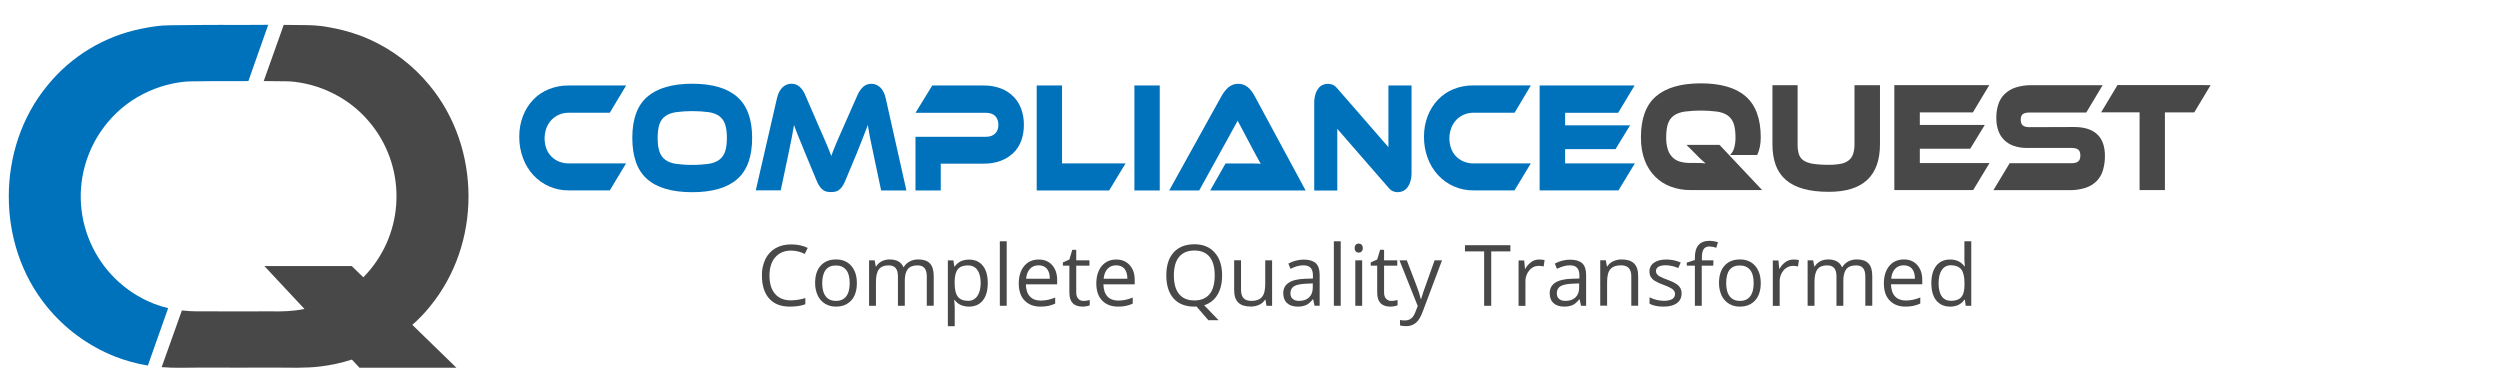 <?xml version="1.0" encoding="utf-8"?>
<!-- Generator: Adobe Illustrator 26.0.2, SVG Export Plug-In . SVG Version: 6.00 Build 0)  -->
<svg version="1.1" id="Layer_1" xmlns="http://www.w3.org/2000/svg" xmlns:xlink="http://www.w3.org/1999/xlink" x="0px" y="0px"
	 viewBox="0 0 3275.3 511.2" style="enable-background:new 0 0 3275.3 511.2;" xml:space="preserve">
<style type="text/css">
	.st0{fill:#0071BB;}
	.st1{fill:#494848;}
</style>
<path class="st0" d="M312.6,32.7c-26.3-0.3-72.3,0.2-90.4,0.4c-5.9,0.1-11.7,0.5-17.5,1.2c-6.6,0.9-13.1,2-19.7,3.4
	c-48.3,9.7-91.7,35.9-122.8,74.2c-34.3,41.5-50.7,93.9-50.7,145.5c0,52.2,16.7,103.3,49.4,143.7c23.7,29.3,54.5,52,89.5,65.9
	c14,5.5,28.5,9.5,43.3,11.9l26.6-75.2c-6.4-1.5-12.6-3.4-18.7-5.8c-77.7-30.6-115.9-118.3-85.3-195.9c6-15.2,14.4-29.3,24.9-41.9
	c14.7-17.6,33.2-31.5,54.2-40.7c9.5-4.2,19.4-7.5,29.6-9.7c4.5-0.9,9-1.7,13.5-2.3c4-0.5,8-0.8,12-0.8c12.3-0.2,43.4-0.5,61.5-0.3
	c3.9,0,8.5-0.1,13.4-0.1l26-73.7C337.3,32.6,323.3,32.6,312.6,32.7"/>
<path class="st1" d="M563.9,400.8c32.8-40.4,49.9-91.3,49.9-143.5c0-51.6-16.7-103.9-51-145.4c-21.3-26-48.3-46.6-78.9-60.4
	c-14-6.2-28.6-10.8-43.6-14c-6.6-1.4-13.1-2.5-19.7-3.4c-5.8-0.7-11.7-1.1-17.5-1.2c-7.1-0.1-18.6-0.2-31.4-0.3l-26.2,73.6
	c11.9,0.1,23.1,0.2,29.3,0.3c4,0,8,0.3,12,0.8c4.5,0.6,9,1.3,13.5,2.3c10.2,2.2,20.1,5.4,29.6,9.7c21,9.2,39.5,23.1,54.2,40.7
	c46.8,55.8,47.2,137.1,0.9,193.3c-2.9,3.5-5.9,6.8-9,10l-15.1-14.7H346.4l52.5,56.2c-4.3,0.9-8.6,1.5-13,2
	c-12.7,1.5-25.8,1.2-38.8,1.1c-10.3,0-29.7,0.1-34.6,0.1h-1.1c-4.8,0-23.2-0.1-33.5-0.1c-13,0-26,0.4-38.8-1.1l-0.8-0.1l-26.5,74.3
	c16.5,1.4,33.6,0.6,50.3,0.6c17.2-0.1,50.5,0.1,50.5,0.1s33.2-0.2,50.5-0.1c18.9,0.1,38.2,0.8,56.7-1.5c14-1.7,27.8-4.7,41.2-9
	l10,10.7H598l-57.8-56.2C548.7,418.2,556.7,409.8,563.9,400.8"/>
<path class="st0" d="M820.2,214.1l-21.3,35.3h-53.9c-17.6,0.2-34.4-7.1-46.3-20c-5.9-6.5-10.5-14-13.5-22.2
	c-3.3-8.9-5-18.3-4.9-27.9c-0.1-9.4,1.5-18.7,4.9-27.4c3-7.9,7.6-15.2,13.5-21.4c5.8-6,12.8-10.7,20.5-13.7c8.2-3.3,17-4.9,25.8-4.8
	h75.3l-21.4,35.7h-53.9c-4.3,0-8.6,0.8-12.5,2.5c-3.8,1.6-7.1,3.9-10,6.9c-2.9,3.1-5.1,6.7-6.6,10.6c-3.2,8.7-3.2,18.3-0.1,27
	c2.9,7.8,8.9,13.9,16.6,17c4,1.6,8.2,2.4,12.5,2.4L820.2,214.1z"/>
<path class="st0" d="M906.9,109.7c26.1,0,45.7,5.7,58.8,17.1c13.1,11.4,19.7,29.3,19.7,53.8c0,24.7-6.5,42.7-19.6,54.1
	s-32.7,17.1-58.9,17.1c-26.3,0-46-5.7-59-17.1c-13-11.4-19.5-29.4-19.5-54.1c0-24.5,6.5-42.5,19.6-53.8S880.7,109.7,906.9,109.7z
	 M906.9,216c7.1,0.1,14.2-0.4,21.2-1.3c5.8-0.9,10.4-2.6,14-5.2c3.7-2.7,6.4-6.5,7.8-10.8c1.6-4.6,2.4-10.6,2.4-18
	c0-7.4-0.8-13.4-2.4-18c-1.4-4.3-4.1-8-7.7-10.7c-3.6-2.5-8.3-4.3-14-5.1c-14.1-1.8-28.3-1.8-42.4,0c-5.8,0.9-10.4,2.6-14,5.1
	c-3.7,2.6-6.4,6.4-7.8,10.7c-1.6,4.6-2.4,10.6-2.4,18s0.8,13.4,2.4,18c1.4,4.3,4.1,8.1,7.8,10.8c3.6,2.6,8.2,4.3,14,5.2
	C892.7,215.6,899.8,216.1,906.9,216z"/>
<path class="st0" d="M1071.7,163.2c2.4,5.3,4.4,10,6.2,14.1c1.8,4.1,3.3,7.6,4.7,10.8c1.3,3.2,2.5,6,3.5,8.6c1,2.6,2,5.1,3,7.6
	c0.9-2.5,1.8-5,2.8-7.5s2.2-5.4,3.5-8.6s2.9-6.8,4.7-10.8s3.8-8.6,6.2-14l17.2-39c1.7-4,4.2-7.6,7.3-10.6c3-2.7,7-4.1,11-4
	c4.2,0,8.3,1.7,11.3,4.6c3.4,3.1,5.8,7.9,7.3,14.3l27.1,120.8h-33.1l-10.1-47.9c-1.7-7.8-3.2-14.7-4.3-20.6s-2.2-11.6-3-17.3
	c-1.8,4.8-3.9,10.1-6.1,15.9c-2.2,5.8-5.2,13.2-8.8,22.1l-14.4,34.5c-1.1,2.9-2.5,5.6-4.2,8.1c-1.2,1.8-2.7,3.3-4.4,4.6
	c-1.4,1.1-3.1,1.8-4.8,2.2c-3.7,0.7-7.5,0.7-11.2,0c-1.7-0.4-3.4-1.1-4.8-2.2c-1.7-1.3-3.2-2.9-4.4-4.6c-1.7-2.5-3.2-5.2-4.2-8.1
	l-14.4-34.7c-1.9-4.7-3.6-8.8-5.1-12.5s-2.9-7-4.1-10s-2.3-5.7-3.2-8.1s-1.8-4.9-2.6-7.2c-0.9,5.5-1.9,11.2-3.1,17.2
	c-1.2,6-2.6,12.8-4.2,20.6l-10.1,47.9h-32.7l27.8-120.8c1.5-6.4,4-11.2,7.4-14.3c3.1-2.9,7.1-4.6,11.4-4.6c4-0.1,7.8,1.3,10.8,3.9
	c3.2,3,5.7,6.6,7.3,10.7L1071.7,163.2z"/>
<path class="st0" d="M1341.4,163.6c0.1,7.1-1.1,14.2-3.5,20.9c-2.2,6-5.7,11.5-10.3,15.9c-4.8,4.5-10.4,8-16.6,10.3
	c-7.2,2.6-14.7,3.8-22.3,3.7h-56.2v35.1h-33.1v-70.3h92.4c5.1,0,9.1-1.4,12-4.3c2.9-2.9,4.3-6.7,4.2-11.5c0-4.8-1.4-8.6-4.2-11.4
	c-2.8-2.8-6.8-4.2-12-4.2h-92.4l22-35.8h67.4c7.6-0.1,15.2,1.2,22.3,3.8c6.2,2.3,11.8,5.9,16.5,10.6c4.6,4.6,8.1,10.1,10.3,16.2
	C1340.3,149.3,1341.5,156.4,1341.4,163.6z"/>
<path class="st0" d="M1474.6,214.1l-21.5,35.4h-94.9V112h33.2v102.1H1474.6z"/>
<path class="st0" d="M1519.4,249.5h-33.2V112h33.2L1519.4,249.5z"/>
<path class="st0" d="M1585.5,249.5l20.1-35.3h37c3,0,6.1,0.1,9.1,0.4c-1.5-2.5-3.2-5.6-5.2-9.4c-2-3.8-3.9-7.3-5.7-10.6l-19.3-36.4
	l-50.4,91.3h-39.3l68.9-124.3c2.3-4,5.1-7.6,8.5-10.7c7.4-6.2,18.1-6.3,25.6-0.3c3.5,3.1,6.4,6.8,8.6,11l67.1,124.3L1585.5,249.5z"
	/>
<path class="st0" d="M1831.1,251.8c-2.2,0-4.3-0.5-6.3-1.3c-2.1-0.9-4.4-2.9-7-6.1l-65.8-75.6v80.8h-30.2V135.4
	c-0.1-4,0.4-7.9,1.5-11.7c0.8-2.9,2.2-5.6,4-8c1.5-2,3.5-3.5,5.8-4.5c2.2-1,4.5-1.4,6.8-1.4c2.1,0,4.2,0.5,6.2,1.3
	c2.1,0.9,4.5,2.9,7.1,6.1l65.8,75.6V112h30.3v113.9c0.1,4-0.4,7.9-1.5,11.7c-0.8,2.9-2.2,5.7-4,8.1c-1.5,2-3.5,3.6-5.8,4.6
	C1835.8,251.3,1833.4,251.7,1831.1,251.8z"/>
<path class="st0" d="M2005.5,214.1l-21.3,35.3h-53.9c-17.6,0.2-34.4-7.1-46.3-20c-5.9-6.5-10.5-14-13.5-22.2
	c-3.3-8.9-5-18.3-4.9-27.9c-0.1-9.4,1.5-18.7,4.9-27.4c3-7.9,7.6-15.2,13.5-21.4c5.8-6,12.7-10.7,20.5-13.8c8.2-3.3,17-4.9,25.8-4.8
	h75.3l-21.3,35.8h-53.9c-4.3,0-8.6,0.8-12.5,2.5c-3.8,1.6-7.2,3.9-10,6.9c-2.9,3.1-5.1,6.7-6.6,10.6c-3.2,8.7-3.2,18.3-0.1,27
	c2.9,7.8,8.9,13.9,16.6,17c4,1.6,8.2,2.4,12.5,2.4L2005.5,214.1z"/>
<path class="st0" d="M2141.8,214.1l-21.4,35.3h-103.3V112h124.4l-21.5,35.8h-69.5v16.4h85.1l-19.1,31.2h-66v18.7H2141.8z"/>
<path class="st1" d="M2308.6,249h-94c-8.7,0.1-17.3-1.4-25.5-4.4c-7.7-2.8-14.8-7.3-20.6-13.1c-6.1-6.1-10.7-13.4-13.7-21.5
	c-3.3-8.6-5-18.5-5-29.9c0-24.5,6.5-42.5,19.6-53.8s32.7-17.1,58.9-17.1c26.1,0,45.7,5.7,58.8,17.1s19.7,29.3,19.7,53.8
	c0,8.9-1.6,16.6-4.7,23h-35.6c2.7-2.6,4.6-5.9,5.5-9.5c1.2-4.4,1.8-9,1.7-13.6c0-7.4-0.8-13.4-2.4-18c-1.4-4.3-4.1-8-7.8-10.7
	c-3.6-2.5-8.3-4.3-14-5.1c-14.1-1.8-28.3-1.8-42.4,0c-5.8,0.9-10.4,2.6-14,5.1c-3.7,2.6-6.4,6.4-7.8,10.7c-1.6,4.6-2.4,10.6-2.4,18
	c-0.1,5.4,0.6,10.8,2.2,16c1.2,3.9,3.4,7.4,6.3,10.3c2.8,2.7,6.3,4.6,10,5.6c4.3,1.1,8.8,1.7,13.3,1.6h6.9c2.1,0,4.4,0,6.7,0.1
	c2.1,0.1,4.2,0.2,6.3,0.5c-1.6-1.4-3.5-3-5.6-4.9s-4.1-3.8-5.9-5.8l-13.6-13.6h43.3L2308.6,249z"/>
<path class="st1" d="M2463,189c0,41.5-22.3,62.3-66.9,62.3c-12.9,0-24.1-1.3-33.4-3.9c-9.3-2.6-17-6.5-23-11.7
	c-6-5.2-10.6-11.9-13.3-19.4c-2.8-7.7-4.3-16.8-4.3-27.2v-77.5h33V189c-0.1,4.3,0.4,8.6,1.6,12.8c1,3.4,3.1,6.3,6,8.3
	c2.9,2.1,7.1,3.6,12.4,4.5c6.9,1,13.9,1.4,21,1.3c5.4,0.1,10.7-0.4,16-1.4c3.8-0.7,7.3-2.3,10.3-4.7c2.6-2.2,4.5-5.2,5.5-8.4
	c1.2-4,1.8-8.2,1.7-12.3v-77.5h33.4L2463,189z"/>
<path class="st1" d="M2606.5,213.6l-21.4,35.4h-103.3V111.5h124.4l-21.5,35.8h-69.5v16.4h85.1l-19.1,31.2h-66v18.7H2606.5z"/>
<path class="st1" d="M2717.4,166.4c13.2,0,23.2,3.1,30,9.4c6.8,6.2,10.3,15.7,10.3,28.3c0.1,6.4-0.8,12.7-2.6,18.9
	c-1.5,5.3-4.4,10.2-8.2,14.2c-4,4-9,7-14.4,8.8c-6.8,2.2-13.8,3.2-20.9,3.1h-100l21.3-35.3h81.2c4,0,6.8-0.8,8.7-2.4
	s2.7-4.1,2.7-7.7c0-3.6-0.9-6.1-2.7-7.6c-1.8-1.5-4.7-2.3-8.7-2.3h-58.4c-6.1,0.1-12.2-0.8-18-2.9c-4.7-1.7-9-4.4-12.5-8
	c-3.4-3.5-5.9-7.8-7.4-12.4c-1.7-5.2-2.5-10.7-2.4-16.1c-0.1-6,0.8-11.9,2.6-17.6c1.6-5.1,4.4-9.7,8.2-13.5
	c4.1-3.9,8.9-6.9,14.3-8.6c6.8-2.2,13.8-3.2,20.9-3.1h93.3l-21.4,35.8h-74.5c-3.8,0-6.7,0.7-8.6,2.1c-1.9,1.4-2.8,3.8-2.8,7.4
	s0.9,6.1,2.8,7.5s4.7,2.2,8.6,2.2L2717.4,166.4z"/>
<path class="st1" d="M2896.2,111.5l-21.5,35.8h-38.4V249h-33.2V147.2h-50.4l21.5-35.8L2896.2,111.5z"/>
<path class="st1" d="M1036.4,328.3c-8.7,0-15.6,2.9-20.7,8.7c-5,5.8-7.6,13.8-7.6,23.9c0,10.4,2.4,18.4,7.3,24.1
	c4.9,5.7,11.8,8.5,20.8,8.5c6.4-0.1,12.8-1.1,18.9-3v8.1c-5.5,2.1-12.3,3.1-20.4,3.1c-11.7,0-20.7-3.5-27-10.6
	c-6.3-7.1-9.5-17.2-9.5-30.2c-0.2-7.4,1.4-14.8,4.6-21.5c2.9-5.9,7.4-10.9,13.2-14.2c5.8-3.3,12.6-5,20.4-5c8.3,0,15.6,1.5,21.8,4.6
	l-3.9,7.9C1048.8,329.8,1042.7,328.4,1036.4,328.3z"/>
<path class="st1" d="M1122.6,370.8c0,9.7-2.4,17.3-7.3,22.7c-4.9,5.4-11.6,8.2-20.2,8.2c-5,0.1-9.9-1.2-14.2-3.8
	c-4.2-2.6-7.5-6.3-9.6-10.8c-2.3-5.1-3.5-10.7-3.4-16.4c0-9.7,2.4-17.3,7.3-22.7s11.6-8.1,20.2-8.1c8.3,0,14.9,2.8,19.8,8.3
	C1120.1,353.9,1122.6,361.3,1122.6,370.8z M1077.2,370.8c0,7.6,1.5,13.4,4.6,17.4s7.5,6,13.4,6c5.9,0,10.4-2,13.4-5.9
	c3.1-4,4.6-9.8,4.6-17.4c0-7.6-1.5-13.3-4.6-17.2c-3.1-3.9-7.6-5.9-13.5-5.9c-5.9,0-10.3,1.9-13.3,5.8S1077.3,363.1,1077.2,370.8z"
	/>
<path class="st1" d="M1214.2,400.6v-38.7c0-4.7-1-8.3-3-10.7s-5.2-3.6-9.4-3.5c-5.6,0-9.8,1.6-12.4,4.8s-4,8.2-4,14.9v33.2h-9v-38.7
	c0-4.7-1-8.3-3-10.7s-5.2-3.6-9.5-3.5c-5.6,0-9.8,1.7-12.4,5.1s-3.9,8.9-3.9,16.6v31.2h-9v-59.5h7.3l1.5,8.1h0.4
	c1.7-2.9,4.2-5.2,7.2-6.8c3.2-1.7,6.8-2.5,10.4-2.5c9.3,0,15.4,3.4,18.2,10.1h0.4c1.8-3.1,4.5-5.7,7.7-7.4c3.5-1.9,7.5-2.8,11.5-2.7
	c6.7,0,11.8,1.7,15.1,5.2c3.3,3.5,5,9,5,16.6v38.8L1214.2,400.6z"/>
<path class="st1" d="M1269.4,401.7c-3.6,0-7.3-0.7-10.6-2.1c-3.2-1.4-6-3.7-8.1-6.6h-0.6c0.4,3.3,0.6,6.6,0.7,9.9v24.5h-9v-86.2h7.3
	l1.2,8.1h0.4c2-3,4.8-5.4,8.1-7c3.3-1.5,6.9-2.2,10.6-2.2c7.9,0,14,2.7,18.3,8.1c4.3,5.4,6.4,13,6.4,22.7c0,9.8-2.2,17.4-6.5,22.8
	C1283.3,399,1277.2,401.7,1269.4,401.7z M1268.1,347.7c-6.1,0-10.5,1.7-13.2,5c-2.7,3.4-4.1,8.7-4.2,16.1v2c0,8.4,1.4,14.3,4.2,17.9
	c2.8,3.6,7.3,5.4,13.4,5.4c4.8,0.2,9.4-2.2,12.1-6.2c2.9-4.2,4.4-9.9,4.4-17.2c0-7.4-1.5-13.1-4.4-17.1S1273.4,347.7,1268.1,347.7
	L1268.1,347.7z"/>
<path class="st1" d="M1318.9,400.6h-9v-84.5h9V400.6z"/>
<path class="st1" d="M1363.1,401.7c-8.8,0-15.7-2.7-20.8-8c-5.1-5.3-7.6-12.8-7.6-22.3c0-9.6,2.4-17.2,7.1-22.9
	c4.7-5.6,11.1-8.5,19-8.5c7.5,0,13.4,2.5,17.7,7.4c4.3,4.9,6.5,11.4,6.5,19.4v5.7h-41c0.2,7,1.9,12.3,5.3,15.9s8.1,5.4,14.1,5.4
	c6.5,0,13-1.4,19-4v8c-2.9,1.3-5.9,2.3-9,3C1370,401.5,1366.6,401.7,1363.1,401.7z M1360.7,347.6c-4.8,0-8.6,1.6-11.4,4.7
	s-4.5,7.4-5,12.9h31.1c0-5.7-1.3-10-3.8-13.1C1369,349.1,1365.4,347.6,1360.7,347.6L1360.7,347.6z"/>
<path class="st1" d="M1419.6,394.2c1.5,0,3.1-0.1,4.6-0.4c1.2-0.2,2.4-0.4,3.5-0.7v6.9c-1.4,0.6-2.8,1-4.3,1.2
	c-1.7,0.3-3.4,0.5-5.1,0.5c-11.5,0-17.3-6.1-17.3-18.2v-35.4h-8.5v-4.3l8.5-3.8l3.8-12.7h5.2v13.8h17.3v7H1410v35
	c0,3.6,0.8,6.3,2.6,8.2C1414.4,393.3,1416.9,394.4,1419.6,394.2z"/>
<path class="st1" d="M1464.7,401.7c-8.8,0-15.7-2.7-20.8-8c-5.1-5.3-7.6-12.8-7.6-22.3c0-9.6,2.4-17.2,7.1-22.9
	c4.7-5.6,11.1-8.5,19-8.5c7.4,0,13.3,2.5,17.7,7.4c4.4,4.9,6.5,11.4,6.5,19.4v5.7h-41c0.2,7,1.9,12.3,5.3,15.9s8.1,5.4,14.1,5.4
	c6.5,0,13-1.4,19-4v8c-2.9,1.3-5.9,2.3-9,3C1471.6,401.5,1468.2,401.7,1464.7,401.7z M1462.3,347.6c-4.8,0-8.6,1.6-11.4,4.7
	s-4.5,7.4-5,12.9h31.1c0-5.7-1.3-10-3.8-13.1C1470.6,349.1,1467,347.6,1462.3,347.6z"/>
<path class="st1" d="M1601.1,360.8c0,10.2-2,18.6-6.1,25.4c-3.9,6.6-10.1,11.5-17.4,13.7l18.9,19.6h-13.4l-15.5-17.9l-3,0.1
	c-11.7,0-20.7-3.6-27.1-10.7c-6.3-7.2-9.5-17.2-9.5-30.3c0-12.9,3.2-22.9,9.6-30c6.4-7.1,15.4-10.6,27.1-10.7
	c11.4,0,20.3,3.6,26.7,10.9C1597.9,338.1,1601.1,348.1,1601.1,360.8z M1537.9,360.8c0,10.8,2.3,18.9,6.9,24.5
	c4.6,5.6,11.2,8.3,20,8.3c8.8,0,15.4-2.8,19.9-8.3c4.5-5.5,6.7-13.7,6.7-24.5c0-10.7-2.2-18.8-6.7-24.3s-11.1-8.3-19.8-8.3
	c-8.8,0-15.5,2.8-20.1,8.3S1537.9,350.2,1537.9,360.8L1537.9,360.8z"/>
<path class="st1" d="M1625.9,341.1v38.6c0,4.9,1.1,8.5,3.3,10.9s5.7,3.6,10.4,3.6c6.2,0,10.8-1.7,13.7-5.1c2.9-3.4,4.3-9,4.3-16.7
	v-31.3h9v59.5h-7.4l-1.3-8h-0.5c-1.9,2.9-4.5,5.3-7.7,6.7c-3.5,1.6-7.3,2.4-11.2,2.3c-7.2,0-12.6-1.7-16.2-5.2
	c-3.6-3.4-5.4-8.9-5.4-16.5v-38.9H1625.9z"/>
<path class="st1" d="M1722.2,400.6l-1.8-8.5h-0.4c-3,3.7-5.9,6.3-8.9,7.6c-3.5,1.4-7.2,2.1-11,2c-5.9,0-10.5-1.5-13.9-4.6
	c-3.3-3-5-7.4-5-13c0-12,9.6-18.3,28.8-18.9l10.1-0.3v-3.7c0-4.7-1-8.1-3-10.3c-2-2.2-5.2-3.3-9.6-3.3c-5,0-10.6,1.5-16.8,4.6
	l-2.8-6.9c3-1.6,6.3-2.9,9.6-3.8c3.4-0.9,7-1.4,10.5-1.4c7.1,0,12.3,1.6,15.8,4.7c3.4,3.2,5.1,8.2,5.1,15.1v40.6L1722.2,400.6z
	 M1701.9,394.2c5.6,0,10-1.5,13.2-4.6s4.8-7.4,4.8-12.9v-5.4l-9,0.4c-7.2,0.3-12.3,1.4-15.5,3.3c-3.2,2-4.7,5-4.8,9.2
	c0,3.3,1,5.7,3,7.4C1695.6,393.4,1698.4,394.2,1701.9,394.2z"/>
<path class="st1" d="M1756.5,400.6h-9v-84.5h9V400.6z"/>
<path class="st1" d="M1774.8,325c-0.1-1.7,0.4-3.3,1.5-4.5c2.1-1.9,5.4-1.9,7.5,0c1.1,1.2,1.7,2.9,1.6,4.5c0.1,1.7-0.4,3.3-1.6,4.5
	c-1,1-2.3,1.5-3.7,1.5c-1.4,0-2.8-0.5-3.8-1.5C1775.2,328.3,1774.7,326.6,1774.8,325z M1784.6,400.6h-9v-59.5h9V400.6z"/>
<path class="st1" d="M1822.9,394.2c1.5,0,3.1-0.1,4.6-0.4c1.2-0.2,2.4-0.4,3.5-0.7v6.9c-1.4,0.6-2.8,1-4.3,1.2
	c-1.7,0.3-3.4,0.5-5.1,0.5c-11.5,0-17.3-6.1-17.3-18.2v-35.4h-8.5v-4.3l8.5-3.8l3.8-12.7h5.2v13.8h17.3v7h-17.3v35
	c0,3.6,0.8,6.3,2.6,8.2C1817.7,393.3,1820.3,394.4,1822.9,394.2z"/>
<path class="st1" d="M1833.5,341.1h9.6l13,33.9c2.2,5.5,3.9,11.1,5.3,16.8h0.4c0.5-1.9,1.5-5,3-9.5s6.4-18.2,14.7-41.2h9.7
	l-25.5,67.8c-2.5,6.7-5.5,11.4-8.9,14.2c-3.5,2.8-7.9,4.3-12.5,4.2c-2.7,0-5.5-0.3-8.1-0.9v-7.2c2.2,0.5,4.4,0.7,6.7,0.6
	c6.2,0,10.6-3.5,13.2-10.4l3.3-8.5L1833.5,341.1z"/>
<path class="st1" d="M1953.6,400.6h-9.2v-71.2h-25.1v-8.2h59.5v8.2h-25.1V400.6z"/>
<path class="st1" d="M2016.5,340c2.4,0,4.8,0.2,7.1,0.7l-1.2,8.4c-2.1-0.5-4.3-0.8-6.5-0.8c-4.8,0-9.3,2.1-12.3,5.9
	c-3.5,4.1-5.3,9.3-5.1,14.6v31.9h-9v-59.5h7.4l1,11h0.4c1.9-3.6,4.7-6.7,8-9C2009.2,341,2012.8,340,2016.5,340z"/>
<path class="st1" d="M2071.3,400.6l-1.8-8.5h-0.4c-3,3.7-5.9,6.3-8.9,7.6c-3.5,1.4-7.2,2.1-11,2c-5.9,0-10.5-1.5-13.9-4.6
	s-5-7.4-5-13c0-12,9.6-18.3,28.8-18.9l10.1-0.3v-3.7c0-4.7-1-8.1-3-10.3c-2-2.2-5.2-3.3-9.6-3.3c-5,0-10.6,1.5-16.8,4.6l-2.8-6.9
	c6.2-3.3,13.1-5.1,20.1-5.1c7.1,0,12.3,1.6,15.8,4.7c3.4,3.2,5.1,8.2,5.1,15.1v40.6L2071.3,400.6z M2050.9,394.2
	c5.6,0,10-1.5,13.2-4.6c3.2-3.1,4.8-7.4,4.8-12.9v-5.4l-9,0.4c-7.2,0.3-12.3,1.4-15.5,3.3c-3.2,2-4.7,5-4.8,9.2c0,3.3,1,5.7,3,7.4
	C2044.6,393.4,2047.4,394.2,2050.9,394.2L2050.9,394.2z"/>
<path class="st1" d="M2137.2,400.6v-38.5c0-4.9-1.1-8.5-3.3-10.9s-5.7-3.6-10.4-3.6c-6.2,0-10.8,1.7-13.7,5
	c-2.9,3.4-4.3,8.9-4.3,16.7v31.2h-9v-59.5h7.3l1.5,8.1h0.4c1.9-3,4.6-5.3,7.8-6.8c3.5-1.6,7.3-2.5,11.1-2.4c7.2,0,12.6,1.7,16.2,5.2
	c3.6,3.5,5.4,9,5.4,16.6v38.8L2137.2,400.6z"/>
<path class="st1" d="M2203.1,384.4c0,5.5-2.1,9.8-6.2,12.8c-4.1,3-9.9,4.5-17.4,4.5c-7.9,0-14-1.3-18.4-3.8v-8.4
	c2.9,1.5,6,2.6,9.2,3.4c3.1,0.8,6.3,1.2,9.5,1.2c4.7,0,8.3-0.8,10.9-2.2c3.7-2.2,4.9-6.9,2.7-10.6c-0.5-0.8-1.2-1.6-1.9-2.2
	c-2-1.6-5.9-3.6-11.8-5.8c-4.1-1.4-8.1-3.2-11.8-5.4c-2.1-1.3-3.9-3.1-5.2-5.2c-1.2-2.1-1.8-4.6-1.7-7c-0.1-4.6,2.1-8.9,5.9-11.5
	c3.9-2.8,9.3-4.2,16.2-4.2c6.5,0,12.9,1.3,18.8,3.9l-3.2,7.3c-5.1-2.3-10.6-3.5-16.2-3.7c-4.3,0-7.5,0.7-9.7,2
	c-2,1.1-3.3,3.2-3.3,5.5c0,1.5,0.4,2.9,1.2,4.1c1.1,1.3,2.4,2.4,3.9,3.2c3.4,1.7,6.9,3.2,10.4,4.4c7.1,2.6,11.8,5.2,14.3,7.8
	C2201.9,377.2,2203.2,380.7,2203.1,384.4z"/>
<path class="st1" d="M2244.6,348.1h-15.1v52.5h-9v-52.5h-10.6V344l10.6-3.3v-3.3c0-14.6,6.4-21.9,19.2-21.9
	c3.8,0.1,7.5,0.7,11.1,1.9l-2.3,7.2c-2.9-1-5.9-1.6-8.9-1.7c-3.4,0-5.9,1.1-7.5,3.4s-2.4,5.9-2.4,10.9v3.9h15.1L2244.6,348.1z"/>
<path class="st1" d="M2306.8,370.8c0,9.7-2.4,17.3-7.3,22.7c-4.9,5.4-11.6,8.2-20.2,8.2c-5,0.1-9.9-1.2-14.2-3.8
	c-4.2-2.6-7.5-6.3-9.6-10.8c-2.3-5.1-3.5-10.7-3.4-16.4c0-9.7,2.4-17.3,7.3-22.7s11.6-8.1,20.2-8.1c8.3,0,14.9,2.8,19.8,8.3
	C2304.3,353.9,2306.8,361.3,2306.8,370.8z M2261.5,370.8c0,7.6,1.5,13.4,4.6,17.4s7.5,6,13.4,6c5.9,0,10.4-2,13.4-5.9
	c3.1-4,4.6-9.8,4.6-17.4c0-7.6-1.5-13.3-4.6-17.2c-3.1-3.9-7.6-5.9-13.6-5.9c-5.9,0-10.3,1.9-13.4,5.8
	C2263,357.4,2261.5,363.1,2261.5,370.8L2261.5,370.8z"/>
<path class="st1" d="M2349.7,340c2.4,0,4.8,0.2,7.1,0.7l-1.2,8.4c-2.1-0.5-4.3-0.8-6.5-0.8c-4.8,0-9.3,2.1-12.4,5.9
	c-3.5,4.1-5.3,9.3-5.1,14.6v31.9h-9v-59.5h7.4l1,11h0.4c1.9-3.6,4.7-6.7,8-9C2342.5,341,2346.1,340,2349.7,340z"/>
<path class="st1" d="M2443.8,400.6v-38.7c0-4.7-1-8.3-3-10.7s-5.1-3.6-9.4-3.5c-5.6,0-9.8,1.6-12.4,4.8s-4,8.2-4,14.9v33.2h-9v-38.7
	c0-4.7-1-8.3-3-10.7s-5.2-3.6-9.5-3.5c-5.7,0-9.8,1.7-12.4,5.1s-3.9,8.9-3.9,16.6v31.2h-9v-59.5h7.3l1.5,8.1h0.4
	c1.7-2.9,4.2-5.2,7.2-6.8c3.2-1.7,6.8-2.5,10.4-2.5c9.3,0,15.4,3.4,18.2,10.1h0.4c1.8-3.1,4.5-5.7,7.7-7.4c3.5-1.9,7.5-2.8,11.5-2.7
	c6.7,0,11.8,1.7,15.1,5.2c3.4,3.5,5,9,5,16.6v38.8L2443.8,400.6z"/>
<path class="st1" d="M2496.5,401.7c-8.8,0-15.7-2.7-20.8-8c-5.1-5.3-7.6-12.8-7.6-22.4c0-9.6,2.4-17.2,7.1-22.9
	c4.7-5.6,11.1-8.5,19-8.5c7.5,0,13.4,2.5,17.7,7.4c4.3,4.9,6.5,11.4,6.5,19.4v5.7h-41c0.2,7,1.9,12.3,5.3,15.9s8.1,5.4,14.1,5.4
	c6.5,0,13-1.4,19-4v8c-2.9,1.3-5.9,2.3-9,3C2503.4,401.4,2500,401.7,2496.5,401.7z M2494.1,347.6c-4.8,0-8.6,1.6-11.4,4.7
	s-4.5,7.4-5,12.9h31.1c0-5.7-1.3-10-3.8-13.1C2502.5,349.1,2498.8,347.6,2494.1,347.6z"/>
<path class="st1" d="M2574.2,392.6h-0.5c-4.2,6-10.4,9.1-18.7,9.1c-7.8,0-13.8-2.7-18.2-8c-4.3-5.3-6.5-12.9-6.5-22.7
	c0-9.8,2.2-17.4,6.5-22.9c4.3-5.4,10.4-8.1,18.1-8.1c8.1,0,14.3,2.9,18.6,8.8h0.7l-0.4-4.3l-0.2-4.2v-24.2h9v84.5h-7.3L2574.2,392.6
	z M2556.2,394.1c6.1,0,10.6-1.7,13.4-5c2.8-3.3,4.2-8.7,4.1-16.2V371c0-8.4-1.4-14.4-4.2-18c-2.8-3.6-7.3-5.4-13.4-5.5
	c-5.3,0-9.3,2.1-12.1,6.2c-2.8,4.1-4.2,9.9-4.2,17.4c0,7.6,1.4,13.3,4.2,17.2C2546.7,392.2,2550.8,394.1,2556.2,394.1L2556.2,394.1z
	"/>
</svg>
